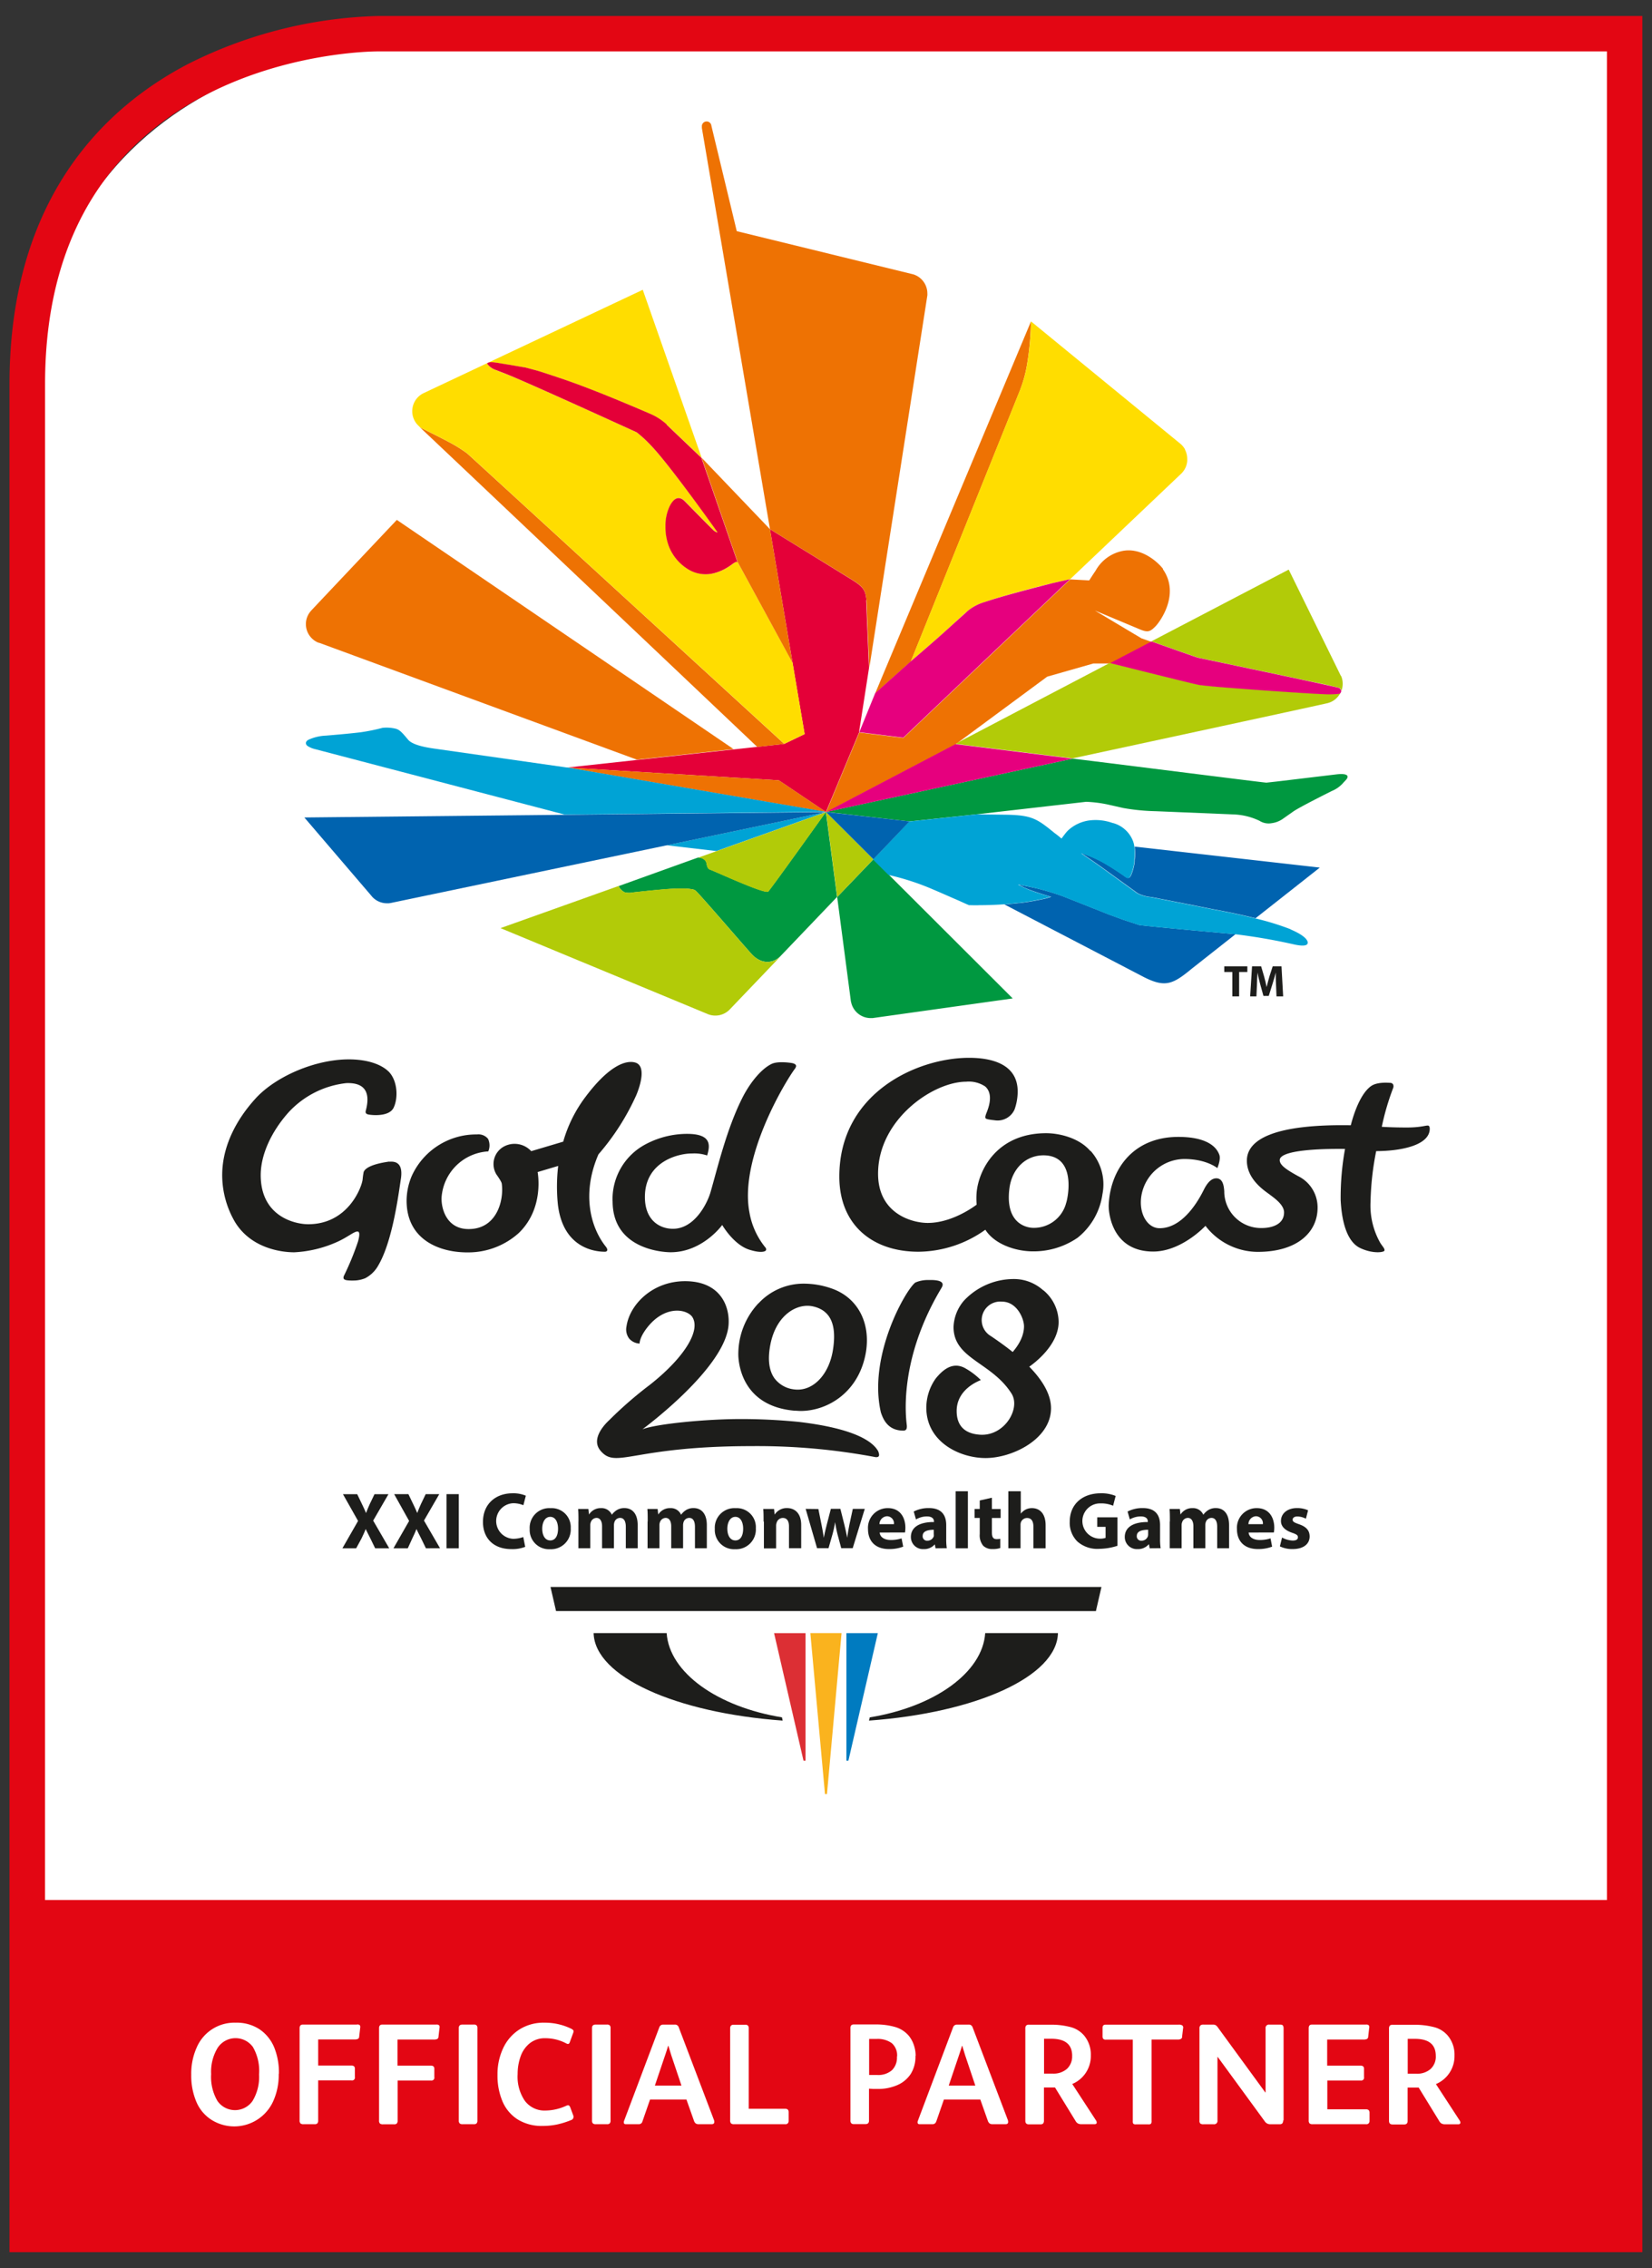 <svg id="Layer_1" data-name="Layer 1" xmlns="http://www.w3.org/2000/svg" xmlns:xlink="http://www.w3.org/1999/xlink" viewBox="0 0 347.87 477.44"><rect x="0" y="0" width="347.87" height="477.44" fill="#333333" stroke="none"/><defs><style>.cls-1,.cls-5{fill:none;}.cls-2{fill:#fff;}.cls-3{clip-path:url(#clip-path);}.cls-4{fill:#e30613;}.cls-5{stroke:#e30613;stroke-width:2.49px;}.cls-6{fill:#1d1d1b;}.cls-7{fill:#dc2f34;}.cls-8{fill:#007bc0;}.cls-9{fill:#fab31e;}.cls-10{fill:#009840;}.cls-11{fill:#0063af;}.cls-12{fill:#e40038;}.cls-13{fill:#ee7203;}.cls-14{fill:#b2cb08;}.cls-15{fill:#00a3d5;}.cls-16{fill:#e6007e;}.cls-17{fill:#fd0;}</style><clipPath id="clip-path"><rect class="cls-1" x="-5" y="-5.06" width="357.17" height="487.56"/></clipPath></defs><title>GC18_1END_partner_FCred</title><path class="cls-2" d="M86.84,8.4c-3.29,0-80.47,1.08-80.47,80.47V404.94h335V8.4H86.84Z"/><g class="cls-3"><path class="cls-4" d="M345.84,474.08H2V80.86C2,41.23,22.57,22.28,39.8,13.37a94.26,94.26,0,0,1,39.72-10v0H345.84ZM9.48,466.62h328.9V10.82H79.54c-2.86,0-70.05.94-70.05,70Z"/></g><polygon class="cls-4" points="6.79 401.2 6.79 471.52 341.34 471.52 341.34 401.2 6.79 401.2 6.79 401.2"/><polygon class="cls-5" points="6.79 401.2 6.79 471.52 341.34 471.52 341.34 401.2 6.79 401.2 6.79 401.2"/><path class="cls-6" d="M129,252.86c0,10.85,12.15,10.74,12.22,10.74,6.74,0,10.86-5.74,10.86-5.74s2.38,4.16,5.73,5.21c2.76.86,3.44.25,3.49.11a.57.57,0,0,0-.06-.5,16,16,0,0,1-3.43-7.48c-2.09-11,6.83-26.35,9.41-30,.34-.45.85-1.09-.3-1.39-.22-.06-3-.51-4.4.13-2,.93-4.4,3.63-6.16,7.08-3.33,6.55-5.25,14.8-6.76,20-.66,2.24-3.3,7.64-7.89,7.64-2.89,0-5.91-1.87-5.91-6.68,0-7.48,7.08-9.22,10-9.17a8.43,8.43,0,0,1,3.11.42c.58-2,1.09-4.55-4.24-4.55a18.65,18.65,0,0,0-8.68,2.17,13.06,13.06,0,0,0-7,12Z"/><path class="cls-6" d="M127.69,262.57c-3.33-4.07-5.28-11.26-1.67-19.58A50.61,50.61,0,0,0,134,230.5c.89-2.13,2.09-6.19-.26-6.84-2-.55-5.55.69-10.49,7.29a28.61,28.61,0,0,0-4.65,9.37s-6.48,1.93-6.74,2a4.75,4.75,0,0,0-5.7-1,4.2,4.2,0,0,0-1.62,5.91c1.06,1.49,1.11,1.84,1.12,1.94.48,3.52-1.05,9.58-7,9.55-4.66,0-5.81-4.4-5.67-6.73a10.45,10.45,0,0,1,9.83-9.62,3.23,3.23,0,0,0-.05-2.64,2.59,2.59,0,0,0-2.31-.93,14.9,14.9,0,0,0-13.78,8.8,13.49,13.49,0,0,0-1.06,5.14c0,8.23,6.92,10.93,12.9,10.89a15.89,15.89,0,0,0,10.69-4.05c5.51-5.28,4-12.86,4-12.86l4.33-1.29a37.22,37.22,0,0,0-.07,8.06c1.07,9.38,8,10,9.88,10,.69,0,.58-.57.36-.86Z"/><path class="cls-6" d="M229.6,242.29c-2.39-2.8-6.63-3.79-9.51-3.75-10.28.12-14,7.83-14.43,12.42a15.5,15.5,0,0,0,0,2.62c-1,.75-5.44,3.85-10.31,3.85-3.23,0-10.45-1.9-10.45-10.36,0-11.39,11.57-19.37,18.55-19.37a6.17,6.17,0,0,1,4,1c1.94,1.69.51,4.92.37,5.35-.31.73-.4,1.14-.28,1.34s.82.31,1.93.43a3.9,3.9,0,0,0,4.18-2.3,11.33,11.33,0,0,0,.65-3.75c0-5.89-5.67-7.1-10.24-7.1-11,0-27.32,7.44-27.32,25,0,10.11,6.9,15.82,16.66,15.82a24.52,24.52,0,0,0,14.09-4.63c1.95,3.08,6.41,4.55,10,4.55a16.33,16.33,0,0,0,9.42-2.86,14.26,14.26,0,0,0,5.24-9.19,10.55,10.55,0,0,0-2.49-9.09Zm-5.06,10.8a7,7,0,0,1-7,5.37c-.61,0-5.93-.29-5-8.15.5-4.34,3.53-7.19,7.35-7.11,6.77.16,5,8.74,4.66,9.89Z"/><path class="cls-6" d="M82,244.51c-3.72.51-5.14,1.41-5.42,2.2a14,14,0,0,0-.22,1.56c-.2,1.72-3.11,9.43-11.46,9.43-2.78,0-10-1.6-10-10.34,0-4.19,2.13-9,5.8-13.14A19.4,19.4,0,0,1,72.91,228c4.39-.17,5,2.49,4.12,5.78-.2.75.37.83,1.17.91s3.83.25,4.69-1.52c1-2.1.81-5.66-1-7.55h0C80.27,224,77.28,223,73.45,223c-7.06,0-15.17,3.52-19.42,8-4.53,4.88-7.44,10.81-7.23,17a19.59,19.59,0,0,0,2.74,9.33c3.46,5.55,9.88,6.28,12.42,6.28a25,25,0,0,0,9-2.17c2.25-1,3.55-2.2,4.29-2.2.13,0,.77-.1.12,2.16a58.55,58.55,0,0,1-3,7.27c-.16.69.1.93,2.31.88a6.6,6.6,0,0,0,2.22-.48,6.7,6.7,0,0,0,2.8-2.77c3-5.15,4.24-15.09,4.71-18.1s-.72-3.82-2.43-3.65Z"/><path class="cls-6" d="M159.75,274.3a15.62,15.62,0,0,0-4.27,11.17c.12,2.46,1.33,10.53,11.76,11.48.45,0,.91.06,1.35.06,5.63,0,12.33-3.89,13.76-12.43,1-6.25-1.82-11.5-7.28-13.37a17.71,17.71,0,0,0-5.73-1,12.92,12.92,0,0,0-9.59,4.12Zm2.49,8.64c1.13-5.57,4.73-8.07,7.79-8.07a5.48,5.48,0,0,1,1.17.13c3.71.83,5.07,3.88,4.17,9.32-.81,4.83-3.85,8.2-7.39,8.2a5.62,5.62,0,0,1-.77-.05,6,6,0,0,1-4.13-2.34c-1.18-1.66-1.46-4.09-.84-7.19Z"/><path class="cls-6" d="M219.65,271.59a9.2,9.2,0,0,0-6.38-2.35A14.39,14.39,0,0,0,203,273.77a9,9,0,0,0-2.21,5.56c0,6.74,8,7.38,12.2,14,2,3.11-1.43,9-6.6,8.68-1.58-.11-4.94-.62-4.94-5,0-4.61,4.7-6.34,5.09-6.5a15.17,15.17,0,0,0-3.43-2.57c-2.72-1.4-4.79.69-6.05,2.21a10.63,10.63,0,0,0-2,6.17c0,7.2,7,10.6,12.48,10.6,5.66,0,13.78-4,13.78-10.49,0-3.11-2.06-6.16-4.58-8.74.26-.2,6.18-4.18,6.18-9.43a8.75,8.75,0,0,0-3.22-6.66Zm-6.41,13c-1.85-1.48-3.55-2.64-4.55-3.32A3.9,3.9,0,0,1,211,274c3.12,0,4.63,3.54,4.63,5.19,0,2.83-2.17,5.11-2.37,5.4Z"/><path class="cls-6" d="M198.19,271.21v0c.27-.44,1.24-1.87-2.63-1.76a6.6,6.6,0,0,0-2.82.53c-2,1.49-10,15.43-7.25,27.33.49,1.47,1.47,3.82,4.71,3.84.71,0,.77-.47.76-1s-2.24-13.06,7.21-28.9Z"/><path class="cls-6" d="M300.89,237c-.39-.27-1.27.34-4.64.34-3.21,0-5.16-.14-5.28-.15h0a52.93,52.93,0,0,1,2.37-8.1,1,1,0,0,0,0-.85.75.75,0,0,0-.57-.3c-.38,0-2.78-.26-4.11.72-2.73,2-4.1,7.81-4.22,8.21-16.14-.27-21.88,3-21.88,7.45,0,4,3.82,6.38,4.76,7.1s3.07,2.15,3.07,3.79c0,2.63-2.74,3.29-4.66,3.29a7.73,7.73,0,0,1-7.93-7.49c0-.07,0-.14,0-.23-.1-1.49-.41-2.52-1.4-2.72-1.25-.19-2.17.93-2.88,2.34s-4.06,8.14-9.33,8.14c-2.85,0-4.74-3.72-3.64-7.75a9.25,9.25,0,0,1,8.79-6.82c4.74,0,7,1.92,7,1.92h0s.8-1.85.41-2.83c-.27-.68-1.39-3.74-8.62-3.74-9.54,0-14.3,6.85-14.66,14.23-.09,1.87.75,9.9,9.37,9.9,6,0,11-5.41,11-5.41a13.94,13.94,0,0,0,11,5.48c8.44,0,12.61-4.21,12.61-9.29v0a7.33,7.33,0,0,0-4.11-6.66c-2.44-1.35-3.86-2.29-3.86-3.36,0-2.64,13.13-2.36,13.75-2.36a57,57,0,0,0-.92,10.81c.41,7.67,2.92,9.44,4,10,2.66,1.31,5.18,1,5.23.56s-.39-.79-.9-1.61A15.94,15.94,0,0,1,288.6,253a60.11,60.11,0,0,1,1.19-10.69c4.6,0,10.95-1,11.27-4.46,0-.16.06-.65-.17-.81Z"/><path class="cls-6" d="M185,305.63c-1-2-4.59-4.86-16.72-6.31-3.62-.36-7.76-.61-12.25-.61-7.39,0-17.71,1-20.74,2.15,0,0,17.49-12.84,18.13-22,.28-4-1.81-9.17-9.16-9.17-6.86,0-11.65,4.9-12.33,9.48a3.19,3.19,0,0,0,.55,2.59,3.07,3.07,0,0,0,2.21,1.06s-.1-1.13,1.49-3.23c3.64-4.77,8.18-4.13,9.53-2.47,2,2.82-1.58,8.66-8.91,14.42a83.15,83.15,0,0,0-8.51,7.4c-.88.81-3.94,3.92-1.86,6.41,3.34,4,6.48-.94,31.85-.94a134.19,134.19,0,0,1,26.09,2.32c.9.07.82-.5.6-1.11Z"/><path class="cls-6" d="M79,325.92l-1-2.06c-.42-.8-.69-1.39-1-2h0c-.24.66-.52,1.25-.88,2L75,325.92H72.1l3.3-5.76-3.18-5.63h3l1,2.08c.34.69.59,1.25.86,1.89h0c.27-.73.49-1.24.78-1.89l1-2.08h2.94l-3.22,5.56,3.38,5.83Z"/><path class="cls-6" d="M89.69,325.92l-1-2.06c-.42-.8-.7-1.39-1-2h0c-.24.66-.52,1.25-.88,2l-.94,2.06H82.85l3.3-5.76L83,314.52h3l1,2.08c.34.69.59,1.25.86,1.89h0c.27-.73.49-1.24.78-1.89l1-2.08H92.5l-3.22,5.56,3.38,5.83Z"/><polygon class="cls-6" points="96.61 314.52 96.61 325.92 94.02 325.92 94.02 314.52 96.61 314.52 96.61 314.52"/><path class="cls-6" d="M110.62,325.6a7.36,7.36,0,0,1-2.92.49c-3.94,0-6-2.45-6-5.7,0-3.89,2.77-6.05,6.22-6.05a6.71,6.71,0,0,1,2.81.51l-.52,2a5.57,5.57,0,0,0-2.17-.42,3.75,3.75,0,0,0,0,7.49,6.42,6.42,0,0,0,2.15-.37l.39,2Z"/><path class="cls-6" d="M120.18,321.69a4.15,4.15,0,0,1-4.36,4.42,4.05,4.05,0,0,1-4.28-4.26,4.13,4.13,0,0,1,4.41-4.38,4,4,0,0,1,4.23,4.23Zm-6,.09c0,1.42.59,2.48,1.69,2.48s1.64-1,1.64-2.48c0-1.24-.47-2.48-1.64-2.48s-1.69,1.27-1.69,2.48Z"/><path class="cls-6" d="M121.81,320.28c0-1,0-1.91-.07-2.64h2.16l.12,1.12h.05a2.87,2.87,0,0,1,2.5-1.3,2.35,2.35,0,0,1,2.27,1.4h0a3.72,3.72,0,0,1,1.07-1,3,3,0,0,1,1.58-.41c1.59,0,2.79,1.12,2.79,3.59v4.87h-2.5v-4.5c0-1.2-.39-1.89-1.22-1.89a1.26,1.26,0,0,0-1.18.89,2.14,2.14,0,0,0-.1.66v4.84h-2.5v-4.63c0-1-.37-1.76-1.18-1.76a1.3,1.3,0,0,0-1.2.93,1.71,1.71,0,0,0-.1.64v4.82h-2.5v-5.63Z"/><path class="cls-6" d="M136.39,320.28c0-1,0-1.91-.07-2.64h2.16l.12,1.12h.05a2.87,2.87,0,0,1,2.5-1.3,2.34,2.34,0,0,1,2.27,1.4h0a3.63,3.63,0,0,1,1.06-1,3,3,0,0,1,1.57-.41c1.59,0,2.79,1.12,2.79,3.59v4.87h-2.5v-4.5c0-1.2-.39-1.89-1.22-1.89a1.26,1.26,0,0,0-1.18.89,2.11,2.11,0,0,0-.1.66v4.84h-2.5v-4.63c0-1-.37-1.76-1.18-1.76a1.31,1.31,0,0,0-1.2.93,1.76,1.76,0,0,0-.1.64v4.82h-2.5v-5.63Z"/><path class="cls-6" d="M159.16,321.69a4.15,4.15,0,0,1-4.36,4.42,4.05,4.05,0,0,1-4.28-4.26,4.13,4.13,0,0,1,4.41-4.38,4,4,0,0,1,4.23,4.23Zm-6,.09c0,1.42.59,2.48,1.69,2.48s1.64-1,1.64-2.48c0-1.24-.48-2.48-1.64-2.48s-1.69,1.27-1.69,2.48Z"/><path class="cls-6" d="M160.79,320.28c0-1,0-1.91-.07-2.64H163l.11,1.13h.05a3,3,0,0,1,2.55-1.32c1.69,0,3,1.12,3,3.55v4.9h-2.57v-4.58c0-1.06-.37-1.79-1.3-1.79a1.36,1.36,0,0,0-1.3,1,1.65,1.65,0,0,0-.11.64v4.77h-2.57v-5.63Z"/><path class="cls-6" d="M172.33,317.65,173,321c.17.86.34,1.78.47,2.72h0c.17-.95.41-1.89.61-2.71l.88-3.4h2l.83,3.3c.22.93.44,1.86.61,2.81h0c.12-.95.29-1.88.47-2.82l.71-3.28h2.52l-2.54,8.27h-2.42l-.78-2.91c-.2-.81-.35-1.55-.52-2.57h0a20.54,20.54,0,0,1-.54,2.57l-.83,2.91h-2.42l-2.4-8.27Z"/><path class="cls-6" d="M185.24,322.6c.08,1.07,1.13,1.57,2.33,1.57a7.31,7.31,0,0,0,2.28-.34l.34,1.74a8.14,8.14,0,0,1-3,.51c-2.81,0-4.41-1.62-4.41-4.21a4.14,4.14,0,0,1,4.18-4.41c2.67,0,3.69,2.08,3.69,4.13a6.54,6.54,0,0,1-.08,1Zm3-1.76a1.49,1.49,0,0,0-1.46-1.67,1.69,1.69,0,0,0-1.59,1.67Z"/><path class="cls-6" d="M197,325.92l-.15-.83h0a3,3,0,0,1-2.36,1,2.54,2.54,0,0,1-2.68-2.54c0-2.15,1.93-3.18,4.86-3.16v-.12c0-.44-.24-1.06-1.51-1.06a4.65,4.65,0,0,0-2.28.63l-.47-1.66a6.8,6.8,0,0,1,3.21-.73c2.75,0,3.63,1.62,3.63,3.57v2.88a12.48,12.48,0,0,0,.12,2Zm-.31-3.9c-1.35,0-2.4.3-2.4,1.3a.92.92,0,0,0,1,1,1.4,1.4,0,0,0,1.34-.94,1.8,1.8,0,0,0,0-.44V322Z"/><polygon class="cls-6" points="201.24 313.91 203.81 313.91 203.81 325.92 201.24 325.92 201.24 313.91 201.24 313.91"/><path class="cls-6" d="M208.87,315.28v2.37h1.84v1.89h-1.84v3c0,1,.24,1.45,1,1.45a4.16,4.16,0,0,0,.76-.07l0,1.94a5,5,0,0,1-1.67.22,2.67,2.67,0,0,1-1.93-.71,3.43,3.43,0,0,1-.72-2.46v-3.38h-1.09v-1.89h1.09v-1.79l2.52-.57Z"/><path class="cls-6" d="M212.38,313.91h2.57v4.72h0a3.2,3.2,0,0,1,1-.85,2.91,2.91,0,0,1,1.34-.32c1.64,0,2.89,1.14,2.89,3.62v4.84h-2.57v-4.55c0-1.08-.37-1.83-1.34-1.83a1.37,1.37,0,0,0-1.29.9,1.68,1.68,0,0,0-.08.57v4.9h-2.57v-12Z"/><path class="cls-6" d="M235.31,325.39a12.84,12.84,0,0,1-3.81.64,6.35,6.35,0,0,1-4.63-1.54,5.53,5.53,0,0,1-1.61-4.15c0-3.79,2.77-6,6.51-6a7.74,7.74,0,0,1,3.16.56l-.54,2.06a6.34,6.34,0,0,0-2.66-.49,3.71,3.71,0,0,0-.19,7.42,3.49,3.49,0,0,0,1.27-.17V321.4h-1.76v-2h4.25v6Z"/><path class="cls-6" d="M242.09,325.92l-.15-.83h-.05a3,3,0,0,1-2.37,1,2.54,2.54,0,0,1-2.67-2.54c0-2.15,1.93-3.18,4.85-3.16v-.12c0-.44-.23-1.06-1.5-1.06a4.64,4.64,0,0,0-2.29.63l-.47-1.66a6.8,6.8,0,0,1,3.21-.73c2.76,0,3.63,1.62,3.63,3.57v2.88a12.19,12.19,0,0,0,.12,2Zm-.3-3.9c-1.36,0-2.41.3-2.41,1.3a.92.92,0,0,0,1,1,1.4,1.4,0,0,0,1.34-.94,1.85,1.85,0,0,0,.05-.44V322Z"/><path class="cls-6" d="M246.35,320.28c0-1,0-1.91-.07-2.64h2.17l.12,1.12h.05a2.88,2.88,0,0,1,2.5-1.3,2.35,2.35,0,0,1,2.27,1.4h0a3.68,3.68,0,0,1,1.06-1,3,3,0,0,1,1.58-.41c1.59,0,2.78,1.12,2.78,3.59v4.87h-2.5v-4.5c0-1.2-.39-1.89-1.22-1.89a1.27,1.27,0,0,0-1.18.89,2.14,2.14,0,0,0-.1.66v4.84h-2.51v-4.63c0-1-.37-1.76-1.18-1.76a1.3,1.3,0,0,0-1.2.93,1.72,1.72,0,0,0-.1.64v4.82h-2.5v-5.63Z"/><path class="cls-6" d="M262.93,322.6c.08,1.07,1.13,1.57,2.33,1.57a7.3,7.3,0,0,0,2.28-.34l.34,1.74a8.16,8.16,0,0,1-3,.51c-2.81,0-4.41-1.62-4.41-4.21a4.14,4.14,0,0,1,4.17-4.41c2.67,0,3.69,2.08,3.69,4.13a5.89,5.89,0,0,1-.09,1Zm3-1.76a1.49,1.49,0,0,0-1.45-1.67,1.68,1.68,0,0,0-1.59,1.67Z"/><path class="cls-6" d="M270,323.67a5,5,0,0,0,2.21.62c.78,0,1.1-.27,1.1-.69s-.26-.62-1.22-.95c-1.71-.58-2.37-1.51-2.35-2.49,0-1.54,1.32-2.71,3.37-2.71a5.56,5.56,0,0,1,2.34.47l-.46,1.77a4.08,4.08,0,0,0-1.79-.47c-.62,0-1,.26-1,.68s.32.59,1.33.95c1.57.54,2.23,1.33,2.25,2.56,0,1.54-1.22,2.67-3.59,2.67a5.9,5.9,0,0,1-2.68-.57l.46-1.85Z"/><path class="cls-6" d="M164.7,361.51c-13.62-2.21-23.76-9.42-24.32-17.74H125c.24,9.17,17.3,16.78,39.81,18.42l-.15-.68Z"/><path class="cls-6" d="M207.46,343.77c-.56,8.32-10.7,15.52-24.31,17.74l-.16.68c22.5-1.64,39.56-9.25,39.79-18.42Z"/><polygon class="cls-6" points="230.77 339.14 231.94 334.06 115.92 334.06 117.09 339.13 230.77 339.14 230.77 339.14"/><polygon class="cls-7" points="169.62 370.63 169.62 343.78 163 343.78 169.2 370.63 169.62 370.63 169.62 370.63"/><polygon class="cls-8" points="178.65 370.63 184.85 343.78 178.23 343.78 178.23 370.63 178.65 370.63 178.65 370.63"/><polygon class="cls-9" points="174.14 377.65 177.21 343.77 170.64 343.77 173.72 377.65 174.14 377.65 174.14 377.65"/><polygon class="cls-6" points="257.8 204.61 259.5 204.61 259.5 209.74 260.93 209.74 260.93 204.61 262.66 204.61 262.66 203.41 257.8 203.41 257.8 204.61 257.8 204.61"/><path class="cls-6" d="M268,203.41l-.68,2.1c-.21.7-.42,1.54-.6,2.27h0c-.14-.74-.34-1.53-.54-2.26l-.62-2.11h-1.91l-.4,6.33h1.32l.11-2.4c0-.79.08-1.76.12-2.62h0c.15.83.36,1.73.57,2.47l.68,2.45h1.12l.77-2.47c.24-.74.5-1.64.7-2.45h0c0,.92,0,1.84.06,2.6l.1,2.42h1.4l-.35-6.33Z"/><path class="cls-10" d="M179.19,210.78h0a4.22,4.22,0,0,0,4.16,3.53l.38,0,29.52-4.14-29.34-29.28-7.62,7.94,2.87,21.82,0,.14Z"/><path class="cls-11" d="M239.93,194.73l-3.31-1.09-3.15-1.15-7-2.78-2.82-1.11h0a56,56,0,0,0-5.41-1.62c-1.51-.33-3.49-.71-3.73-.75a13.32,13.32,0,0,0,1.6.78c1.6.72,5.24,1.77,5.25,1.77h0a13.29,13.29,0,0,1-2.11.56h0c-.89.19-2,.41-3.44.61h0l-1,.14-.23,0-1.17.13-.91.08-1,.08,29.46,15.34c4.48,2.24,6.07,1.43,10.05-1.85l9.16-7.22h0s-19.33-1.72-20.15-1.93Z"/><path class="cls-11" d="M238.94,178.25a11.24,11.24,0,0,1,0,2.77h0v.12l0,.12v0l0,.14a10.67,10.67,0,0,1-.76,2.84c-.3.66-.7.69-1.1.39h0c-.76-.55-2.43-1.69-3.67-2.42a24.31,24.31,0,0,0-5.72-2.63h0s3.38,2.27,5.56,3.88h0l6.3,4.56a7.72,7.72,0,0,0,2.91.81c.46.09,9.28,1.81,12.93,2.55h0c3.54.64,6.53,1.3,9,1.91h0l13.53-10.66-38.91-4.41Z"/><path class="cls-10" d="M281.48,163l-12.38,1.48h0l-2.42.27c-.51,0-30.83-3.85-40.79-5.06l-51.92,11.22,17.57,2,14.24-1.51,22.93-2.62a27.29,27.29,0,0,1,4.56.57l3.27.74a44.09,44.09,0,0,0,6.84.67h0l16.45.68a13.82,13.82,0,0,1,5.37,1.33l.24.14h0a3.56,3.56,0,0,0,2.28.38,5.36,5.36,0,0,0,2.28-.83l2.35-1.65c1.34-.94,8.11-4.31,8.11-4.31a6.36,6.36,0,0,0,2.46-1.79l.49-.52c.76-.83.4-1.45-1.94-1.19Z"/><path class="cls-10" d="M161.85,187.62h0l0,0h0l-.06.06h0c-1,.46-11-4.19-12.31-4.65a1,1,0,0,1-.54-.65,3,3,0,0,1-.14-.6,1.35,1.35,0,0,0-.47-.83,2,2,0,0,0-1.36-.43h0l-16.69,6,0,0a2.56,2.56,0,0,0,1.31,1.33,4.39,4.39,0,0,0,1.81,0h0c.87-.09,7-.79,9.46-.81,0,0,.82,0,1.28,0a10,10,0,0,1,1.57.15,1.56,1.56,0,0,1,.81.33c1.37,1.32,11,12.55,11.93,13.5,1.9,1.91,4.32,1.93,6,.14l11.82-12.36-2.36-17.9s-10.8,15.14-12.09,16.69Z"/><path class="cls-12" d="M182.45,126.34a.36.36,0,0,1,0-.09c-.22-1.91-.55-2.66-3.08-4.22l-17.24-10.64,7.3,43.14-4.29,2.06-31,3.38-14.7,1.6L164,164.26l9.92,6.67,7-16.79,0-.19h0l2.07-13.3-.6-14.31Z"/><path class="cls-13" d="M147.78,26.85l14.36,84.54L179.37,122c2.53,1.56,2.86,2.31,3.08,4.22a.36.36,0,0,0,0,.09l.6,14.31,12.16-78,.07-.46a4.11,4.11,0,0,0,0-.42,4.22,4.22,0,0,0-3-4l-.34-.08-36.8-9c-.07-.35-5.34-22.16-5.34-22.2a1,1,0,0,0-2,.22,2,2,0,0,0,0,.26Z"/><path class="cls-13" d="M165.14,156.59h0c-1.11-1-65.78-60.27-66.78-61.15a29.63,29.63,0,0,0-4-2.47c-1.19-.66-5.91-3-5.91-3,3.18,3,18,17,71,67.25l5.69-.62Z"/><path class="cls-13" d="M154.56,157.75l-71-48.31s-18.06,19.1-18.13,19.2l-.17.22a4.18,4.18,0,0,0-.71,1.45,4.22,4.22,0,0,0,2.56,5l.1,0,66.9,24.6,20.43-2.23Z"/><polygon class="cls-13" points="119.43 161.57 173.94 170.93 164.02 164.26 119.43 161.57 119.43 161.57"/><path class="cls-13" d="M244.9,119.74c-.88-1.17-4.54-4.81-8.94-3.67a8.38,8.38,0,0,0-5.28,4.11c-.28.37-1.32,2-1.32,2l-4-.22-35.14,33.38-9.27-1.15-7,16.79,27.25-14.28,19.31-14.26,9.71-2.77,3.55,0,8.7-4.55-2.11-.75-9.8-5.85,9.56,4s-1.6-.65,0,0,2.09.45,3.21-.69c.9-.91,5.22-6.75,1.55-12Z"/><path class="cls-14" d="M158.44,201c-1-1-10.56-12.18-11.93-13.5a1.56,1.56,0,0,0-.81-.33,10,10,0,0,0-1.57-.15c-.46,0-1.27,0-1.28,0-2.47,0-8.6.72-9.46.81h0a4.39,4.39,0,0,1-1.81,0,2.56,2.56,0,0,1-1.31-1.33l0,0s-24.88,8.87-24.88,8.87l43.8,18.16a4.22,4.22,0,0,0,4.37-.93l10.93-11.42c-1.71,1.79-4.13,1.77-6-.14Z"/><polygon class="cls-14" points="176.3 188.82 183.91 180.88 173.94 170.93 176.3 188.82 176.3 188.82"/><path class="cls-15" d="M173.94,170.93l-33.53,7,10.45,1.22,23.08-8.22Z"/><path class="cls-14" d="M282.37,142.31l-11-22.41L242.46,135s9.4,3.33,9.76,3.42h0c.27.07,13.58,2.85,22.15,4.68,2.66.57,4.86,1,6.07,1.32h0l1.42.33a1,1,0,0,1,.23.08.65.65,0,0,1,.32.56.23.23,0,0,1,0,0,.63.63,0,0,1,0,.15,4.05,4.05,0,0,0,.2-.58,4.23,4.23,0,0,0-.22-2.71Z"/><path class="cls-14" d="M281.94,146h-.12a18.31,18.31,0,0,1-1.92.09c-.66,0-2.61-.09-5.15-.25-6.54-.41-17-1.18-19.15-1.39l-1.93-.19-1.12-.13-.88-.19c-3.74-.87-17.91-4.43-17.91-4.43l-32.58,17.07,24.67,3.06s52.57-11.32,53.75-11.64a4.15,4.15,0,0,0,2.61-2.06c0-.08.08-.16.11-.24a.65.65,0,0,1-.39.29Z"/><path class="cls-16" d="M282.1,144.86a1,1,0,0,0-.23-.08l-1.42-.33h0c-1.21-.27-3.41-.75-6.07-1.32-8.57-1.83-21.89-4.62-22.15-4.68h0c-.36-.09-9.76-3.42-9.76-3.42l-8.7,4.55s14.17,3.56,17.91,4.43l.88.19,1.12.13,1.93.19c2.18.21,12.61,1,19.15,1.39,2.54.16,4.49.26,5.15.25a18.31,18.31,0,0,0,1.92-.09h.12a.65.65,0,0,0,.39-.29.65.65,0,0,0,.07-.15.63.63,0,0,0,0-.15.23.23,0,0,0,0,0,.65.65,0,0,0-.32-.56Z"/><polygon class="cls-16" points="173.94 170.93 225.86 159.7 201.19 156.64 173.94 170.93 173.94 170.93"/><path class="cls-17" d="M147.75,96.36,135.35,61,89.11,82.8A4.22,4.22,0,0,0,88,89.5c.13.12.46.46.46.46s4.72,2.35,5.91,3a29.63,29.63,0,0,1,4,2.47c1,.88,65.68,60.14,66.78,61.15h0l4.29-2.06-2.54-15L155.33,118.3h0c-.68-.29-1.61,1.4-4.74,2.29a7,7,0,0,1-5.22-.52,9.92,9.92,0,0,1-4.38-4.83,11.39,11.39,0,0,1-.82-4.46,9.52,9.52,0,0,1,.89-4.24c.79-1.54,1.64-2,2.49-1.55a2.5,2.5,0,0,1,.63.46c.42.43,4.24,4.32,5.63,5.7l.47.46a2.39,2.39,0,0,0,.65.42.36.36,0,0,0,.2,0h0S141,97.81,137,93.69A26.16,26.16,0,0,0,134.07,91s-23.46-10.75-27.69-12.34c0,0-.9-.32-1.87-.73a3.78,3.78,0,0,1-1.91-1.34.17.17,0,0,1,0,0,.27.27,0,0,1,.17-.21,1.69,1.69,0,0,1,.83-.11c.65,0,2.21.31,3,.43h0c1,.15,3.86.65,4,.67h0L113,78c.77.21,3.76,1.2,4.62,1.5h0c3.77,1.24,8.64,3.17,12.68,4.83,3,1.22,5.46,2.29,6.79,2.87a12.47,12.47,0,0,1,3.28,2.16l7.34,7"/><path class="cls-12" d="M140.41,89.36a12.47,12.47,0,0,0-3.28-2.16c-1.33-.58-3.83-1.65-6.79-2.87-4-1.66-8.91-3.59-12.68-4.83h0c-.86-.29-3.84-1.29-4.62-1.5l-2.45-.65h0c-.12,0-3-.52-4-.67h0c-.77-.12-2.33-.42-3-.43a1.69,1.69,0,0,0-.83.11.27.27,0,0,0-.17.21.17.17,0,0,0,0,0,3.78,3.78,0,0,0,1.91,1.34c1,.4,1.87.72,1.87.73C110.61,80.26,134.07,91,134.07,91A26.16,26.16,0,0,1,137,93.69c4,4.11,14.09,18.35,14.09,18.35h0a.36.36,0,0,1-.2,0,2.39,2.39,0,0,1-.65-.42l-.47-.46c-1.4-1.38-5.21-5.28-5.63-5.7a2.5,2.5,0,0,0-.63-.46c-.85-.42-1.7,0-2.49,1.55a9.52,9.52,0,0,0-.89,4.24,11.39,11.39,0,0,0,.82,4.46,9.92,9.92,0,0,0,4.38,4.83,7,7,0,0,0,5.22.52c3.13-.89,4.06-2.58,4.74-2.29h0l-7.59-21.93-7.34-7Z"/><polygon class="cls-13" points="155.33 118.3 166.89 139.53 162.13 111.39 147.75 96.36 155.33 118.3 155.33 118.3"/><path class="cls-13" d="M214.86,81.94v0a26.7,26.7,0,0,0,1.44-5.4,61,61,0,0,0,.79-8.85v0l-32.8,78.27,7.51-6.72,21.45-53.27,1.61-4Z"/><path class="cls-17" d="M249.57,94.66a4.22,4.22,0,0,0-.93-1.18h0L217.1,67.65h0v0a61,61,0,0,1-.79,8.85,26.7,26.7,0,0,1-1.44,5.4v0l-1.61,4L191.8,139.2s3.38-2.87,6.59-5.73l2.33-2.1c1-.94,2-1.88,3.09-2.8a10.36,10.36,0,0,1,3.63-1.87c4.06-1.36,10.21-3,14.1-3.92h0l3.82-.87,23.36-22.19.12-.12A4.2,4.2,0,0,0,250,97.08a4.27,4.27,0,0,0,0-.46,4.18,4.18,0,0,0-.49-2Z"/><path class="cls-16" d="M225.36,121.91l-3.82.87h0c-3.88,1-10,2.56-14.1,3.92a10.36,10.36,0,0,0-3.63,1.87c-1,.92-2.07,1.86-3.09,2.8l-2.33,2.1c-3.21,2.86-6.59,5.73-6.59,5.73l-7.51,6.72-3.35,8.21h0l9.27,1.15,35.14-33.38Z"/><path class="cls-14" d="M146.94,180.55a2,2,0,0,1,1.36.43,1.35,1.35,0,0,1,.47.83,3,3,0,0,0,.14.6,1,1,0,0,0,.54.65c1.31.46,11.26,5.12,12.31,4.65h0l.06-.06h0l0,0h0c1.29-1.56,12.09-16.69,12.09-16.69l-27,9.62Z"/><path class="cls-15" d="M119.43,161.57l-28.07-4c-3.09-.44-4.76-1.07-5.43-1.87-1.17-1.4-1.75-2.1-2.63-2.31a8.13,8.13,0,0,0-2.74-.18,40.84,40.84,0,0,1-4.5.92c-2.77.35-7.43.72-7.43.72a9.79,9.79,0,0,0-3.63.85c-.67.32-.8.94-.19,1.36a5.14,5.14,0,0,0,1.6.65l52.49,13.76,55-.58-54.51-9.35Z"/><path class="cls-11" d="M78.15,188.5a4.1,4.1,0,0,0,.29.34,4.2,4.2,0,0,0,3,1.3l.44,0,.4-.06,91.61-19.14L64.09,172.08,78.15,188.5Z"/><path class="cls-15" d="M271.87,195.65a56.55,56.55,0,0,0-7.55-2.33h0c-2.46-.61-5.45-1.27-9-1.91h0c-3.66-.74-12.47-2.46-12.93-2.55a7.72,7.72,0,0,1-2.91-.81l-6.3-4.56h0c-2.18-1.61-5.54-3.88-5.56-3.88h0a24.31,24.31,0,0,1,5.72,2.63c1.25.73,2.92,1.87,3.67,2.42h0c.4.3.79.27,1.1-.39a10.67,10.67,0,0,0,.76-2.84l0-.14v0l0-.12V181h0v-.14a11.09,11.09,0,0,0,0-2.62,4.93,4.93,0,0,0-.34-1.32,6.27,6.27,0,0,0-4.08-3.65h-.05l-.6-.19a10.66,10.66,0,0,0-4.14-.41,8.19,8.19,0,0,0-4.8,2.18,8.51,8.51,0,0,0-.65.76l-.69.91a17,17,0,0,0-1.41-1.13c-3.69-3-4.75-3.79-10.15-3.89l-6.28-.08-14.24,1.51-7.6,8,3.26,3.25a52.66,52.66,0,0,1,9.42,3.07c1.71.72,3.28,1.43,4.61,2s2.2,1,2.92,1.29c.65,0,1.38.05,2.23,0,1.83,0,3.54-.07,5.09-.18l1-.08.91-.08,1.17-.13.23,0,1-.14h0c1.39-.2,2.55-.42,3.44-.61h0a13.29,13.29,0,0,0,2.11-.56h0s-3.64-1-5.25-1.77a13.32,13.32,0,0,1-1.6-.78c.24,0,2.22.41,3.73.75a56,56,0,0,1,5.41,1.62h0l2.82,1.11,7,2.78,3.15,1.15,3.31,1.09c.81.22,20.14,1.93,20.15,1.93h0a123.15,123.15,0,0,1,12.62,2.18c2.64.57,2.75-.12,2.79-.26.1-.32-.08-1.43-3.63-2.93Z"/><polygon class="cls-11" points="173.94 170.93 183.91 180.88 191.51 172.91 173.94 170.93 173.94 170.93"/><path class="cls-2" d="M58.73,436.54a14,14,0,0,0-1-5.58,8.55,8.55,0,0,0-3.09-3.8,8.71,8.71,0,0,0-5-1.38A8.62,8.62,0,0,0,41.42,431a13.48,13.48,0,0,0-1.15,5.73,14.06,14.06,0,0,0,1.08,5.71,8.3,8.3,0,0,0,3.14,3.76,9,9,0,0,0,13-3.8,13.35,13.35,0,0,0,1.2-5.85Zm-4.18.09a9.78,9.78,0,0,1-1.36,5.61,4.5,4.5,0,0,1-7.41,0,10,10,0,0,1-1.32-5.65,9.68,9.68,0,0,1,1.38-5.53,4.51,4.51,0,0,1,7.43-.14,10.1,10.1,0,0,1,1.29,5.67Zm20.67-10.46H63.79q-.7,0-.7.76v19.4a.88.88,0,0,0,.18.65.94.94,0,0,0,.64.17h2.36a.73.73,0,0,0,.56-.18.84.84,0,0,0,.17-.58v-8.46h7a.61.61,0,0,0,.73-.73v-1.73a.68.68,0,0,0-.17-.5.83.83,0,0,0-.59-.17H67v-5.49h7.61a1.78,1.78,0,0,0,.76-.12.57.57,0,0,0,.27-.52l.21-1.82a.66.66,0,0,0-.08-.53.72.72,0,0,0-.56-.17Zm16.73,0H80.52q-.7,0-.7.76v19.4A.88.88,0,0,0,80,447a.94.94,0,0,0,.64.17H83a.73.73,0,0,0,.56-.18.84.84,0,0,0,.17-.58v-8.46h7a.61.61,0,0,0,.73-.73v-1.73a.68.68,0,0,0-.17-.5.83.83,0,0,0-.59-.17h-7v-5.49h7.61a1.78,1.78,0,0,0,.76-.12.57.57,0,0,0,.27-.52l.21-1.82a.66.66,0,0,0-.08-.53.72.72,0,0,0-.56-.17Zm8.58,20.22V426.9a.74.74,0,0,0-.18-.56.79.79,0,0,0-.55-.17H97.4q-.79,0-.79.73v19.49a.79.79,0,0,0,.18.58.84.84,0,0,0,.61.18H99.8a.74.74,0,0,0,.56-.18.84.84,0,0,0,.17-.58Zm20.25-.73a1.08,1.08,0,0,0-.09-.42l-.61-1.64q-.18-.45-.49-.45a1.72,1.72,0,0,0-.36.12,10.65,10.65,0,0,1-4.37,1,5.14,5.14,0,0,1-4.35-2.06A9,9,0,0,1,109,436.6a10.94,10.94,0,0,1,.61-3.68,6.17,6.17,0,0,1,1.92-2.79,5.07,5.07,0,0,1,3.32-1.08,9.37,9.37,0,0,1,4.39,1.09,1,1,0,0,0,.33.12q.3,0,.42-.39l.7-1.91a1.19,1.19,0,0,0,.09-.39c0-.18-.16-.35-.49-.52a12.68,12.68,0,0,0-5.7-1.27,9.44,9.44,0,0,0-5.2,1.42,9.33,9.33,0,0,0-3.43,3.93,12.86,12.86,0,0,0-1.2,5.62,13.87,13.87,0,0,0,1.06,5.61,8.34,8.34,0,0,0,3.2,3.79,9.58,9.58,0,0,0,5.26,1.36,14.78,14.78,0,0,0,3-.3,17.19,17.19,0,0,0,3-.94.67.67,0,0,0,.48-.61Zm7.79.73V426.9a.74.74,0,0,0-.18-.56.79.79,0,0,0-.55-.17h-2.39q-.79,0-.79.73v19.49a.79.79,0,0,0,.18.58.84.84,0,0,0,.61.18h2.39a.73.73,0,0,0,.56-.18.84.84,0,0,0,.17-.58Zm6.73.12,1.58-4.55h7.67l1.58,4.46a1.29,1.29,0,0,0,.36.56,1.08,1.08,0,0,0,.67.17h2.7q.55,0,.55-.48a1.08,1.08,0,0,0-.06-.39l-7.43-19.55a.82.82,0,0,0-.85-.55h-2.43a.84.84,0,0,0-.82.61l-7.4,19.64a.76.76,0,0,0-.06.33c0,.26.14.39.42.39h2.7a.79.79,0,0,0,.82-.64Zm8.22-7.49H137.9l2.15-6.37q.27-.76.64-2h.06l.61,2,2.15,6.4Zm22.55,7.4V444.6q0-.7-.73-.7h-7.67V427a.89.89,0,0,0-.17-.61.78.78,0,0,0-.59-.18h-2.43q-.73,0-.73.76V446.3a.94.94,0,0,0,.18.67.84.84,0,0,0,.61.18h10.79a.64.64,0,0,0,.73-.73Zm26.74-13.64a7,7,0,0,0-.39-2.33,6.1,6.1,0,0,0-1.12-2,6,6,0,0,0-2.82-1.77,14.66,14.66,0,0,0-4.24-.53h-4.4a.78.78,0,0,0-.59.18.94.94,0,0,0-.17.64v19.34a.89.89,0,0,0,.18.64.74.74,0,0,0,.55.18h2.42q.76,0,.76-.73v-6.73l.89.06.93,0a10.19,10.19,0,0,0,4.09-.79,6.41,6.41,0,0,0,2.87-2.36,6.81,6.81,0,0,0,1-3.85Zm-3.94.15a3.66,3.66,0,0,1-1.06,2.86,4.38,4.38,0,0,1-3,1l-1.79,0V429.2h1.58a5.06,5.06,0,0,1,3.18.88,3.4,3.4,0,0,1,1.12,2.85Zm8.31,13.58,1.58-4.55h7.67l1.58,4.46a1.29,1.29,0,0,0,.36.56,1.08,1.08,0,0,0,.67.17h2.7q.55,0,.55-.48a1.08,1.08,0,0,0-.06-.39l-7.43-19.55a.82.82,0,0,0-.85-.55H201.5a.84.84,0,0,0-.82.61l-7.4,19.64a.75.75,0,0,0-.06.33c0,.26.14.39.42.39h2.7a.79.79,0,0,0,.82-.64Zm8.21-7.49h-5.61l2.15-6.37q.27-.76.64-2h.06l.61,2,2.15,6.4Zm25.55,7.76a.84.84,0,0,0-.15-.43l-5-7.67a6.36,6.36,0,0,0,3.91-6,6.22,6.22,0,0,0-1.45-4.24,5.62,5.62,0,0,0-2.91-1.76,16,16,0,0,0-4.12-.48h-4.49a.88.88,0,0,0-.65.18,1.06,1.06,0,0,0-.17.7v19.34q0,.76.73.76h2.49q.7,0,.7-.76v-7h2.33l4.37,7.12a1.25,1.25,0,0,0,.49.47,1.56,1.56,0,0,0,.7.14h2.76c.3,0,.46-.12.46-.36Zm-5.18-14.07a3.54,3.54,0,0,1-1.09,2.79,4.27,4.27,0,0,1-2.94,1h-1.88v-7.34h1.52q4.39,0,4.4,3.58Zm23.16-4,.21-1.76a.59.59,0,0,0-.15-.58,1.24,1.24,0,0,0-.79-.18H232.84q-.67,0-.67.64v1.79a.83.83,0,0,0,.15.56.72.72,0,0,0,.55.17h5.67v17.16a.82.82,0,0,0,.12.55.76.76,0,0,0,.52.12h2.67a.7.7,0,0,0,.52-.14.9.9,0,0,0,.12-.56V429.33H248a1.35,1.35,0,0,0,.68-.14.6.6,0,0,0,.26-.5Zm21.37,17.64V427a1.11,1.11,0,0,0-.14-.62c-.09-.13-.29-.2-.59-.2h-2.27a.7.7,0,0,0-.79.79v13.49h-.06l-10-13.7a1.6,1.6,0,0,0-.46-.46,1.16,1.16,0,0,0-.58-.12h-2a.89.89,0,0,0-.62.18.84.84,0,0,0-.2.64v19.4a.77.77,0,0,0,.18.61,1,1,0,0,0,.64.15h2.18a.7.7,0,0,0,.79-.79V433h.06l9.88,13.52a1.37,1.37,0,0,0,1.15.64h2a.79.79,0,0,0,.55-.17.88.88,0,0,0,.18-.65Zm18.1.09v-1.73q0-.7-.76-.7H279.5v-6.06h7a.61.61,0,0,0,.73-.73v-1.73a.68.68,0,0,0-.17-.5.83.83,0,0,0-.59-.17h-7v-5.49h7.61a1.78,1.78,0,0,0,.76-.12.57.57,0,0,0,.27-.52l.21-1.82a.66.66,0,0,0-.08-.53.72.72,0,0,0-.56-.17H276.28q-.7,0-.7.76v19.4a.88.88,0,0,0,.18.65.94.94,0,0,0,.64.17h11.25a.64.64,0,0,0,.73-.73Zm19.13.36a.84.84,0,0,0-.15-.43l-5-7.67a6.36,6.36,0,0,0,3.91-6,6.22,6.22,0,0,0-1.45-4.24,5.62,5.62,0,0,0-2.91-1.76,16,16,0,0,0-4.12-.48h-4.49a.87.87,0,0,0-.65.18,1.05,1.05,0,0,0-.17.7v19.34q0,.76.73.76h2.49q.7,0,.7-.76v-7h2.33l4.37,7.12a1.25,1.25,0,0,0,.49.47,1.55,1.55,0,0,0,.7.14h2.76c.3,0,.46-.12.46-.36Zm-5.18-14.07a3.53,3.53,0,0,1-1.09,2.79,4.26,4.26,0,0,1-2.94,1h-1.88v-7.34h1.52q4.39,0,4.39,3.58Z"/></svg>